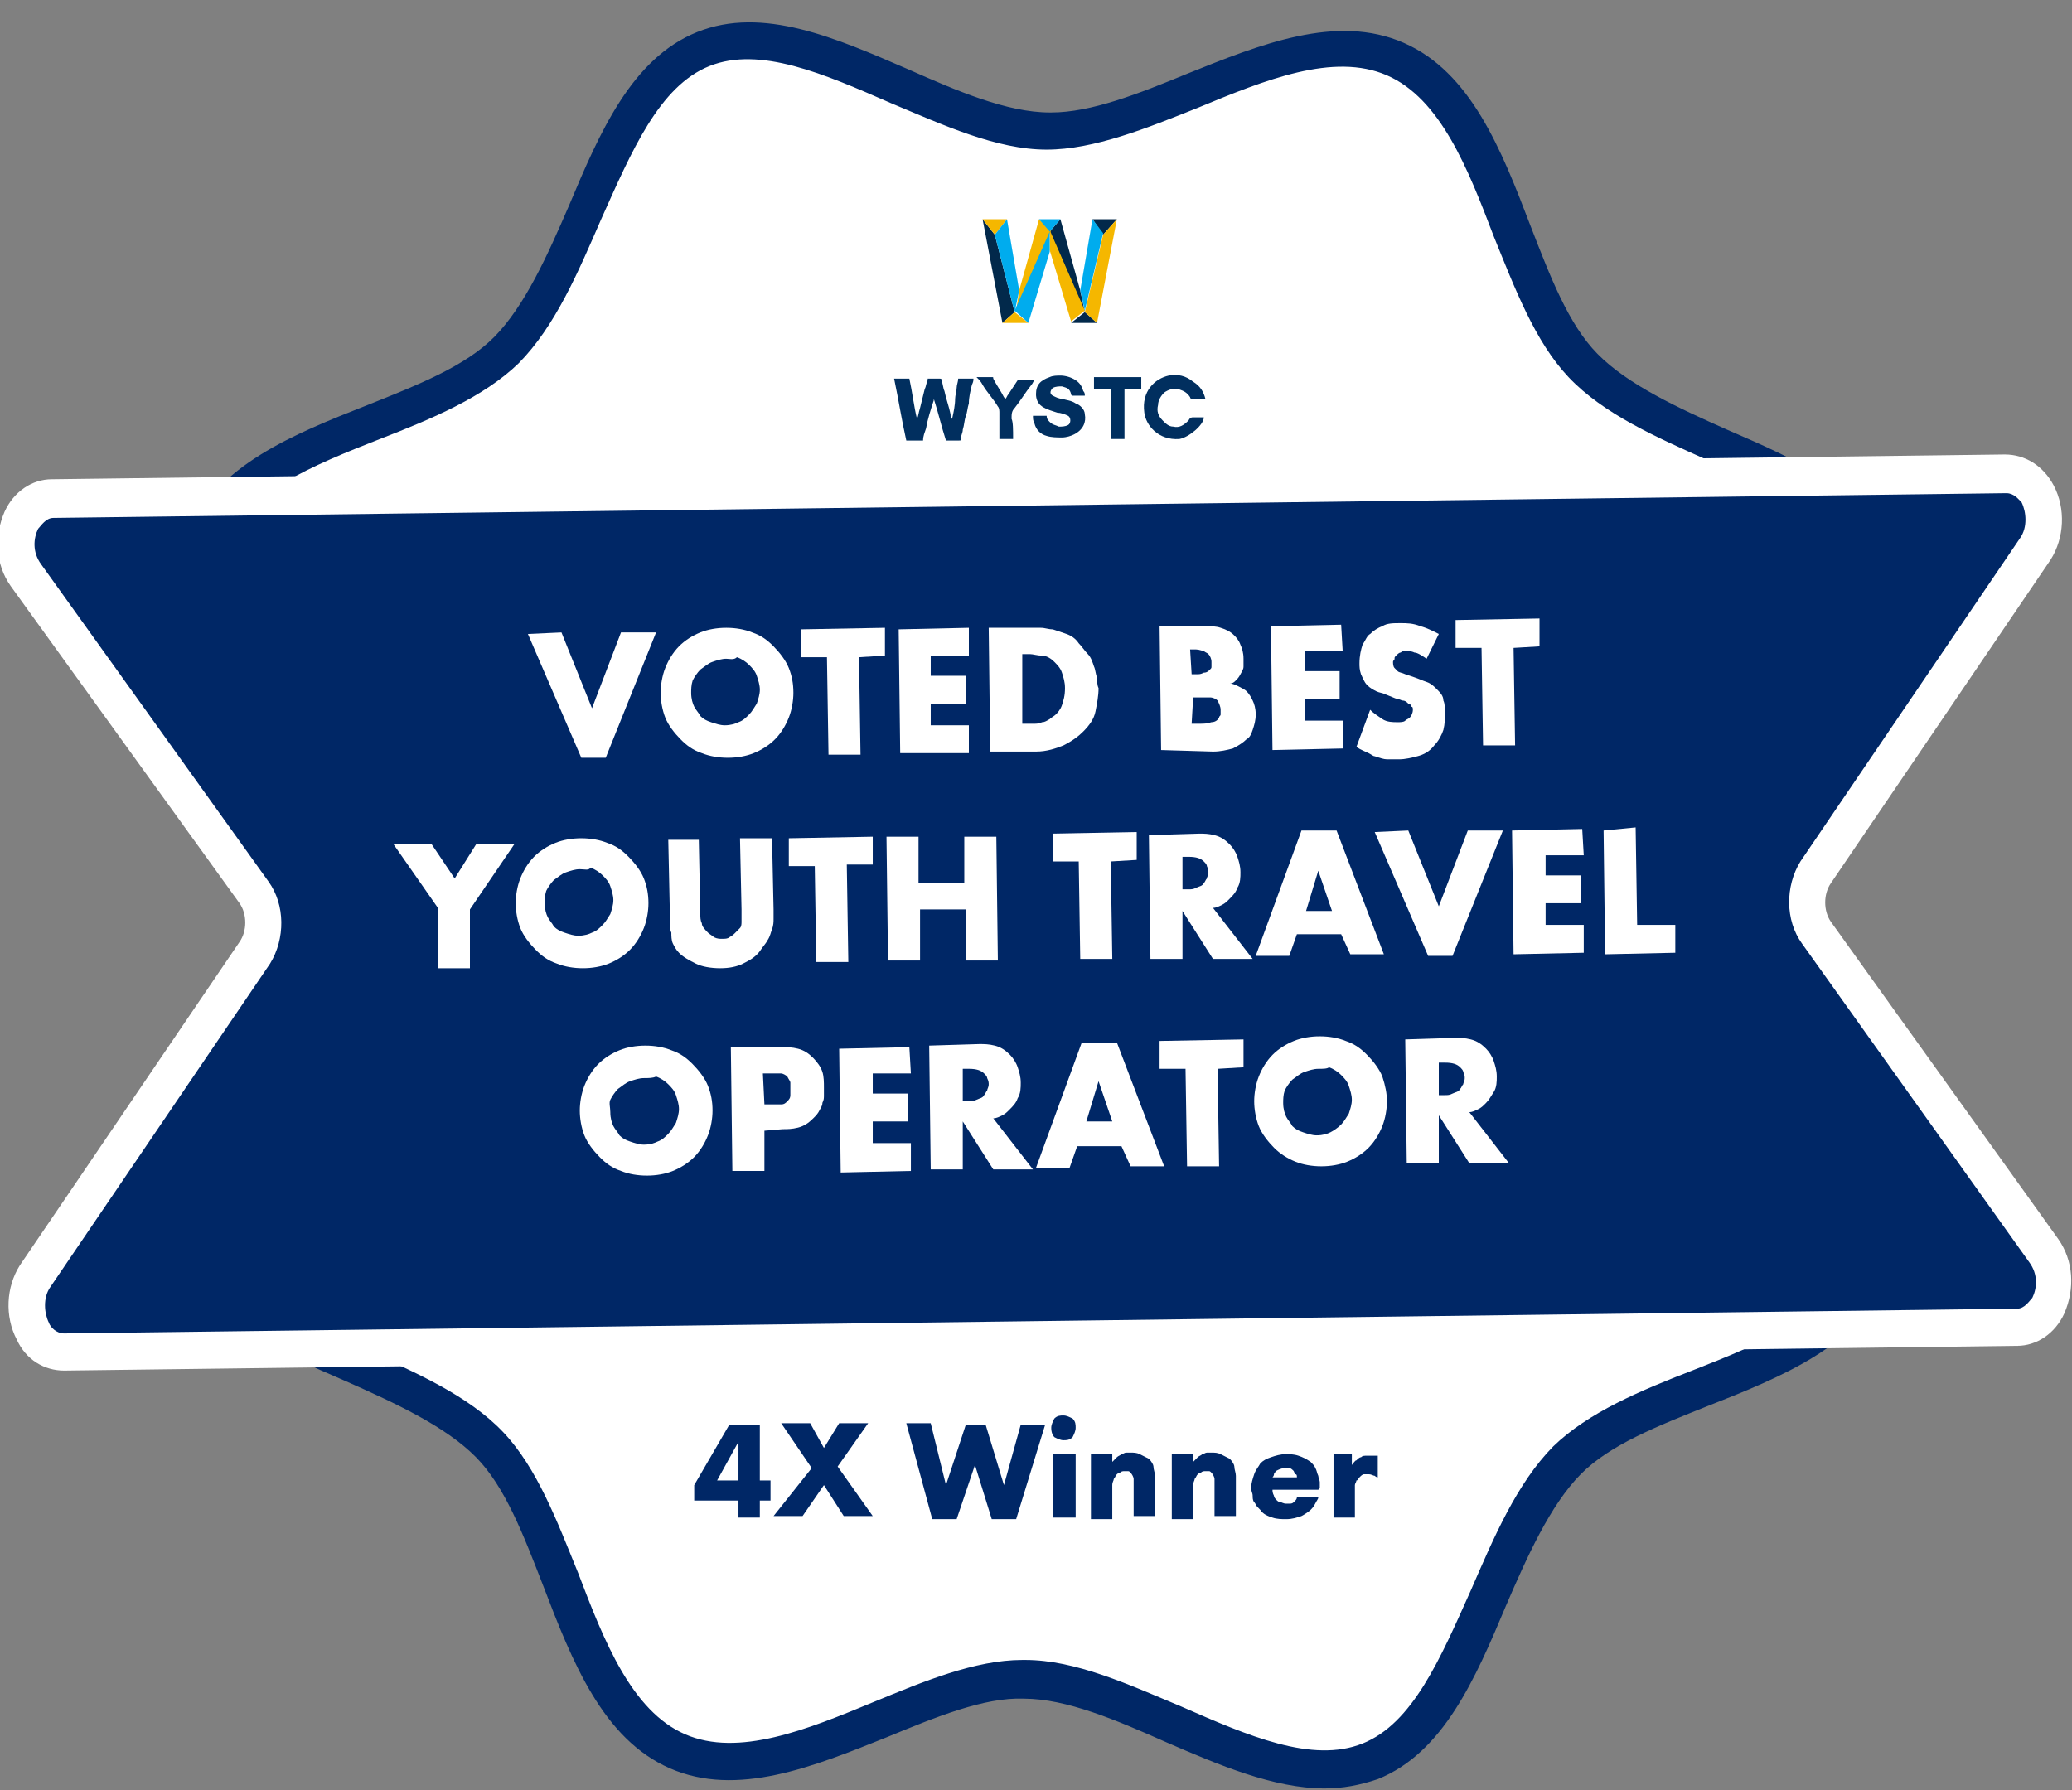<svg width="125" height="108" viewBox="0 0 125 108" fill="none" xmlns="http://www.w3.org/2000/svg">
<rect x="0" y="0" width="125" height="108" fill="#808080" stroke="none"/>
<g clip-path="url(#clip0_4989_1139)">
<path d="M79.599 107.344C76.617 107.344 73.364 105.969 70.201 104.595C67.31 103.312 64.328 102.029 61.798 102.029C59.449 101.937 56.557 103.129 53.665 104.32C49.328 106.061 44.81 107.893 40.834 106.152C36.858 104.411 35.051 99.83 33.334 95.34C32.159 92.316 31.075 89.476 29.358 87.735C27.551 85.902 24.569 84.528 21.677 83.245C17.43 81.412 13.093 79.488 11.557 75.548C10.111 71.699 12.009 67.301 13.816 62.994C15.081 60.062 16.346 57.038 16.346 54.381C16.346 51.907 15.262 49.066 14.087 46.134C12.37 41.736 10.563 37.154 12.28 33.031C13.997 28.999 18.515 27.167 22.943 25.426C25.924 24.235 28.726 23.135 30.442 21.394C32.25 19.561 33.605 16.538 34.87 13.605C36.678 9.299 38.575 4.901 42.461 3.343C46.346 1.785 50.684 3.709 54.93 5.542C57.822 6.825 60.804 8.108 63.334 8.108H63.424C65.774 8.108 68.575 7.008 71.466 5.817C75.804 4.076 80.322 2.243 84.298 3.984C88.274 5.725 90.081 10.307 91.798 14.797C92.972 17.82 94.057 20.661 95.774 22.402C97.581 24.235 100.563 25.609 103.454 26.892C107.701 28.724 112.039 30.649 113.575 34.589C115.111 38.529 113.213 42.927 111.406 47.234C110.141 50.166 108.876 53.19 108.876 55.847C108.876 58.321 109.96 61.162 111.135 64.094C112.852 68.492 114.659 73.074 112.942 77.106C111.225 81.137 106.707 82.97 102.28 84.711C99.298 85.902 96.497 87.002 94.78 88.743C92.972 90.575 91.617 93.599 90.352 96.531C88.545 100.838 86.647 105.236 82.762 106.794C81.677 107.16 80.683 107.344 79.599 107.344Z" fill="white"/>
<path d="M79.897 107.904C76.86 107.904 73.546 106.503 70.324 105.103C67.379 103.796 64.341 102.488 61.764 102.488C59.371 102.395 56.425 103.609 53.48 104.823C49.061 106.597 44.459 108.464 40.409 106.69C36.359 104.916 34.518 100.248 32.769 95.672C31.572 92.591 30.468 89.697 28.719 87.923C26.878 86.056 23.84 84.655 20.895 83.348C16.569 81.481 12.15 79.52 10.586 75.505C9.113 71.584 11.046 67.102 12.887 62.714C14.175 59.726 15.464 56.645 15.464 53.937C15.464 51.416 14.36 48.522 13.163 45.534C11.414 41.052 9.573 36.384 11.322 32.182C13.071 28.074 17.673 26.207 22.184 24.433C25.221 23.219 28.075 22.098 29.823 20.324C31.664 18.457 33.045 15.376 34.334 12.388C36.175 8 38.108 3.518 42.066 1.931C46.024 0.344 50.442 2.304 54.768 4.172C57.714 5.479 60.751 6.786 63.329 6.786H63.421C65.814 6.786 68.667 5.666 71.613 4.452C76.031 2.678 80.633 0.81 84.684 2.584C88.734 4.358 90.575 9.027 92.323 13.602C93.52 16.683 94.625 19.577 96.374 21.351C98.215 23.219 101.252 24.619 104.198 25.927C108.524 27.794 112.942 29.755 114.507 33.769C116.072 37.784 114.139 42.266 112.298 46.654C111.009 49.642 109.72 52.723 109.72 55.431C109.72 57.952 110.825 60.846 112.022 63.834C113.77 68.316 115.611 72.984 113.862 77.092C112.114 81.201 107.511 83.068 103.001 84.842C99.963 86.056 97.11 87.176 95.361 88.95C93.52 90.817 92.139 93.899 90.851 96.886C89.01 101.275 87.077 105.756 83.119 107.344C82.014 107.717 81.002 107.904 79.897 107.904ZM61.672 100.154C61.764 100.154 61.764 100.154 61.856 100.154C64.893 100.154 68.115 101.648 71.245 102.955C75.295 104.729 79.161 106.41 82.198 105.196C85.236 103.982 86.893 100.061 88.734 95.953C90.114 92.778 91.495 89.51 93.704 87.269C95.821 85.215 98.951 83.908 102.08 82.694C106.131 81.107 110.273 79.427 111.653 76.159C113.034 72.891 111.377 68.689 109.72 64.581C108.524 61.5 107.235 58.232 107.235 55.244C107.235 52.163 108.708 48.895 109.997 45.627C111.745 41.519 113.402 37.597 112.206 34.423C111.009 31.342 107.143 29.568 103.093 27.794C99.963 26.393 96.742 24.993 94.625 22.752C92.6 20.605 91.403 17.43 90.114 14.255C88.549 10.147 86.893 5.946 83.671 4.545C80.449 3.145 76.307 4.825 72.257 6.506C69.22 7.72 65.998 9.027 63.145 9.027C60.107 9.027 56.885 7.533 53.756 6.226C49.706 4.452 45.84 2.771 42.802 3.985C39.765 5.199 38.108 9.12 36.267 13.228C34.886 16.403 33.505 19.671 31.296 21.912C29.179 23.966 26.049 25.273 22.92 26.487C18.87 28.074 14.728 29.755 13.347 33.023C11.966 36.29 13.623 40.492 15.28 44.6C16.477 47.681 17.765 50.949 17.765 53.937C17.765 57.018 16.293 60.286 15.004 63.554C13.255 67.662 11.598 71.584 12.795 74.758C13.991 77.933 17.857 79.613 21.907 81.387C25.037 82.788 28.259 84.188 30.376 86.429C32.401 88.577 33.597 91.751 34.886 94.926C36.451 99.034 38.108 103.235 41.329 104.636C44.551 106.036 48.693 104.356 52.743 102.675C55.689 101.461 58.818 100.154 61.672 100.154Z" fill="#002766"/>
<path d="M120.858 79.613L3.866 81.201C1.933 81.201 0.921 78.399 2.117 76.625L15.28 57.298C16.016 56.271 15.924 54.684 15.28 53.657L1.565 34.703C0.276 32.929 1.289 30.128 3.222 30.128L120.214 28.634C122.147 28.634 123.159 31.342 121.963 33.209L108.8 52.536C108.063 53.563 108.156 55.151 108.8 56.178L122.423 75.225C123.711 76.812 122.791 79.613 120.858 79.613Z" fill="#002766"/>
<path d="M3.866 82.694C2.67 82.694 1.565 82.041 1.013 80.827C0.276 79.427 0.368 77.653 1.197 76.345L14.451 56.831C14.912 56.178 14.912 55.151 14.451 54.497L0.644 35.357C-0.276 34.05 -0.368 32.369 0.276 30.875C0.829 29.661 1.933 28.914 3.13 28.914L120.95 27.42C122.147 27.42 123.251 28.074 123.896 29.288C124.632 30.688 124.54 32.462 123.711 33.77L110.457 53.283C109.996 53.937 109.996 54.964 110.457 55.618L124.172 74.758C125.092 76.065 125.184 77.746 124.54 79.24C123.988 80.454 122.883 81.201 121.686 81.201L3.866 82.694ZM121.042 29.755L3.222 31.248C2.762 31.248 2.485 31.715 2.301 31.902C2.025 32.462 1.933 33.303 2.485 34.05L16.2 53.19C17.213 54.591 17.213 56.645 16.293 58.139L3.038 77.653C2.577 78.306 2.67 79.24 2.946 79.8C3.038 80.08 3.406 80.454 3.866 80.454L121.686 78.96C122.147 78.96 122.423 78.493 122.607 78.306C122.883 77.746 122.975 76.906 122.423 76.159L108.708 56.925C107.695 55.524 107.695 53.47 108.616 51.976L121.871 32.462C122.331 31.809 122.239 30.875 121.963 30.315C121.778 30.128 121.502 29.755 121.042 29.755Z" fill="white"/>
<path d="M33.873 38.158L35.714 42.733L37.463 38.158H39.58L36.542 45.721H35.07L31.848 38.251L33.873 38.158Z" fill="white"/>
<path d="M47.864 41.799C47.864 42.266 47.773 42.826 47.588 43.293C47.404 43.76 47.128 44.227 46.76 44.6C46.392 44.974 45.932 45.254 45.471 45.441C45.011 45.627 44.459 45.721 43.907 45.721C43.354 45.721 42.802 45.627 42.342 45.441C41.789 45.254 41.421 44.974 41.053 44.6C40.685 44.227 40.317 43.76 40.133 43.293C39.949 42.826 39.856 42.266 39.856 41.799C39.856 41.332 39.949 40.772 40.133 40.305C40.317 39.838 40.593 39.372 40.961 38.998C41.329 38.625 41.789 38.344 42.25 38.158C42.71 37.971 43.262 37.878 43.815 37.878C44.367 37.878 44.919 37.971 45.379 38.158C45.932 38.344 46.3 38.625 46.668 38.998C47.036 39.372 47.404 39.838 47.588 40.305C47.773 40.772 47.864 41.239 47.864 41.799ZM43.815 39.745C43.538 39.745 43.262 39.838 42.986 39.932C42.71 40.025 42.526 40.212 42.25 40.399C42.066 40.585 41.882 40.865 41.789 41.052C41.697 41.332 41.697 41.612 41.697 41.799C41.697 42.173 41.789 42.453 41.882 42.639C41.974 42.826 42.158 43.013 42.25 43.2C42.434 43.386 42.618 43.48 42.894 43.573C43.17 43.666 43.446 43.76 43.722 43.76C44.091 43.76 44.367 43.666 44.551 43.573C44.827 43.48 45.011 43.293 45.195 43.106C45.379 42.92 45.471 42.733 45.655 42.453C45.748 42.173 45.84 41.892 45.84 41.612C45.84 41.332 45.748 41.052 45.655 40.772C45.563 40.492 45.379 40.305 45.195 40.118C45.011 39.932 44.735 39.745 44.459 39.652C44.275 39.838 43.999 39.745 43.815 39.745Z" fill="white"/>
<path d="M51.822 39.652L51.914 45.534H49.982L49.889 39.652H48.325V37.971L53.387 37.878V39.558L51.822 39.652Z" fill="white"/>
<path d="M58.45 39.558H56.149V40.772H58.266V42.453H56.149V43.76H58.45V45.441H54.308L54.216 37.971L58.45 37.878V39.558Z" fill="white"/>
<path d="M59.739 45.347L59.647 37.878H62.132C62.316 37.878 62.5 37.878 62.776 37.878C63.052 37.878 63.236 37.971 63.513 37.971C63.789 38.064 64.065 38.158 64.341 38.251C64.617 38.344 64.893 38.531 65.077 38.811C65.261 38.998 65.445 39.278 65.629 39.465C65.814 39.652 65.906 39.932 65.998 40.212C66.09 40.399 66.09 40.679 66.182 40.865C66.182 41.052 66.182 41.332 66.274 41.519C66.274 41.986 66.182 42.453 66.09 42.92C65.998 43.386 65.722 43.76 65.353 44.133C65.077 44.413 64.709 44.694 64.157 44.974C63.697 45.16 63.144 45.347 62.5 45.347H59.739ZM61.672 43.666H62.04C62.132 43.666 62.316 43.666 62.408 43.666C62.5 43.666 62.684 43.666 62.868 43.573C63.052 43.573 63.144 43.48 63.328 43.386C63.42 43.293 63.605 43.2 63.697 43.106C63.789 43.013 63.973 42.826 64.065 42.546C64.157 42.266 64.249 41.986 64.249 41.519C64.249 41.146 64.157 40.865 64.065 40.585C63.973 40.305 63.789 40.118 63.605 39.932C63.42 39.745 63.144 39.558 62.868 39.558C62.592 39.558 62.316 39.465 62.132 39.465H61.672V43.666Z" fill="white"/>
<path d="M70.048 45.254L69.956 37.784H72.809C73.086 37.784 73.362 37.784 73.638 37.878C73.914 37.971 74.19 38.064 74.466 38.344C74.558 38.438 74.743 38.625 74.835 38.905C74.927 39.092 75.019 39.372 75.019 39.745C75.019 39.932 75.019 40.025 75.019 40.212C75.019 40.399 74.927 40.492 74.835 40.679C74.743 40.865 74.65 40.959 74.558 41.052C74.466 41.146 74.374 41.239 74.19 41.239C74.374 41.239 74.558 41.332 74.743 41.426C74.927 41.519 75.111 41.612 75.203 41.706C75.387 41.892 75.479 42.079 75.571 42.266C75.663 42.453 75.755 42.733 75.755 43.106C75.755 43.48 75.663 43.76 75.571 44.04C75.479 44.32 75.387 44.507 75.203 44.6C75.019 44.787 74.743 44.974 74.374 45.16C74.006 45.254 73.638 45.347 73.178 45.347L70.048 45.254ZM71.889 40.679H72.257C72.349 40.679 72.441 40.679 72.625 40.585C72.809 40.585 72.902 40.492 72.994 40.399C73.086 40.305 73.086 40.305 73.086 40.212C73.086 40.118 73.086 40.025 73.086 39.932C73.086 39.745 72.994 39.558 72.902 39.465C72.809 39.372 72.718 39.372 72.625 39.278C72.533 39.278 72.349 39.185 72.165 39.185H71.797L71.889 40.679ZM71.889 43.666H72.349C72.625 43.666 72.809 43.666 73.086 43.573C73.27 43.573 73.454 43.48 73.546 43.293C73.546 43.2 73.638 43.2 73.638 43.106C73.638 43.013 73.638 42.92 73.638 42.826C73.638 42.639 73.546 42.453 73.454 42.266C73.362 42.173 73.178 42.079 72.994 42.079C72.809 42.079 72.533 42.079 72.349 42.079H71.981L71.889 43.666Z" fill="white"/>
<path d="M81.001 39.278H78.7V40.492H80.817V42.173H78.7V43.48H81.001V45.16L76.767 45.254L76.675 37.784L80.909 37.691L81.001 39.278Z" fill="white"/>
<path d="M82.659 42.826C82.843 43.013 83.119 43.2 83.395 43.386C83.671 43.573 84.039 43.573 84.315 43.573C84.499 43.573 84.683 43.573 84.776 43.48C84.868 43.386 84.96 43.386 85.052 43.293C85.144 43.2 85.236 43.013 85.236 42.826C85.236 42.733 85.236 42.639 85.144 42.639C85.144 42.546 85.052 42.453 84.96 42.453C84.868 42.359 84.776 42.266 84.591 42.266C84.407 42.173 84.223 42.173 84.039 42.079L83.579 41.892C83.395 41.799 83.211 41.799 83.027 41.706C82.843 41.612 82.659 41.519 82.474 41.332C82.29 41.145 82.198 40.865 82.106 40.679C82.014 40.399 82.014 40.212 82.014 40.025C82.014 39.558 82.106 39.185 82.198 38.905C82.382 38.625 82.474 38.344 82.659 38.251C82.843 38.064 83.119 37.878 83.395 37.784C83.671 37.597 84.039 37.597 84.499 37.597C84.868 37.597 85.236 37.597 85.696 37.784C86.064 37.878 86.432 38.064 86.801 38.251L86.064 39.745C85.788 39.558 85.512 39.371 85.328 39.371C85.144 39.278 84.96 39.278 84.776 39.278C84.683 39.278 84.591 39.278 84.499 39.371C84.407 39.371 84.315 39.465 84.223 39.558C84.131 39.652 84.131 39.652 84.131 39.745C84.131 39.838 84.039 39.838 84.039 39.932C84.039 40.025 84.039 40.212 84.131 40.305C84.131 40.305 84.223 40.399 84.315 40.492C84.407 40.585 84.591 40.585 84.776 40.679L85.328 40.865C85.604 40.959 85.788 41.052 86.064 41.145C86.34 41.239 86.525 41.426 86.709 41.612C86.893 41.799 87.077 41.986 87.077 42.266C87.169 42.453 87.169 42.733 87.169 43.013C87.169 43.386 87.169 43.666 87.077 44.04C86.985 44.32 86.801 44.694 86.525 44.974C86.248 45.347 85.88 45.534 85.512 45.627C85.144 45.721 84.776 45.814 84.407 45.814C84.131 45.814 83.947 45.814 83.671 45.814C83.487 45.814 83.211 45.721 82.935 45.627C82.843 45.627 82.751 45.534 82.567 45.441C82.382 45.347 82.106 45.254 81.83 45.067L82.659 42.826Z" fill="white"/>
<path d="M91.311 39.091L91.403 44.974H89.47L89.378 39.091H87.813V37.411L92.876 37.317V38.998L91.311 39.091Z" fill="white"/>
<path d="M26.417 54.777L23.748 50.949H26.049L27.43 53.003L28.719 50.949H31.02L28.35 54.871V58.419H26.417V54.777Z" fill="white"/>
<path d="M39.12 54.497C39.12 54.964 39.028 55.524 38.844 55.991C38.66 56.458 38.383 56.925 38.015 57.298C37.647 57.672 37.187 57.952 36.727 58.139C36.267 58.325 35.714 58.419 35.162 58.419C34.61 58.419 34.057 58.325 33.597 58.139C33.045 57.952 32.677 57.672 32.308 57.298C31.94 56.925 31.572 56.458 31.388 55.991C31.204 55.524 31.112 54.964 31.112 54.497C31.112 54.03 31.204 53.47 31.388 53.003C31.572 52.536 31.848 52.07 32.216 51.696C32.585 51.323 33.045 51.042 33.505 50.856C33.965 50.669 34.518 50.576 35.07 50.576C35.622 50.576 36.174 50.669 36.635 50.856C37.187 51.042 37.555 51.323 37.923 51.696C38.291 52.07 38.66 52.536 38.844 53.003C39.028 53.47 39.12 53.937 39.12 54.497ZM34.978 52.443C34.702 52.443 34.425 52.536 34.149 52.63C33.873 52.723 33.689 52.91 33.413 53.097C33.229 53.283 33.045 53.563 32.953 53.75C32.861 54.03 32.861 54.31 32.861 54.497C32.861 54.871 32.953 55.151 33.045 55.337C33.137 55.524 33.321 55.711 33.413 55.898C33.597 56.084 33.781 56.178 34.057 56.271C34.334 56.364 34.61 56.458 34.886 56.458C35.254 56.458 35.53 56.364 35.714 56.271C35.99 56.178 36.174 55.991 36.358 55.804C36.543 55.618 36.635 55.431 36.819 55.151C36.911 54.871 37.003 54.59 37.003 54.31C37.003 54.03 36.911 53.75 36.819 53.47C36.727 53.19 36.543 53.003 36.358 52.816C36.174 52.63 35.898 52.443 35.622 52.35C35.53 52.536 35.254 52.443 34.978 52.443Z" fill="white"/>
<path d="M42.157 50.669L42.249 55.151C42.249 55.337 42.249 55.524 42.341 55.711C42.341 55.898 42.526 56.084 42.71 56.271C42.802 56.364 42.986 56.458 43.078 56.551C43.262 56.645 43.446 56.645 43.538 56.645C43.722 56.645 43.906 56.645 43.998 56.551C44.182 56.458 44.274 56.364 44.367 56.271C44.459 56.178 44.551 56.084 44.643 55.991C44.735 55.898 44.735 55.711 44.735 55.618C44.735 55.524 44.735 55.337 44.735 55.244C44.735 55.151 44.735 55.057 44.735 54.871L44.643 50.576H46.576L46.668 54.871C46.668 55.057 46.668 55.244 46.668 55.431C46.668 55.618 46.668 55.804 46.576 56.084C46.484 56.271 46.484 56.458 46.3 56.738C46.207 56.925 46.023 57.111 45.839 57.392C45.563 57.765 45.195 57.952 44.827 58.139C44.459 58.325 43.998 58.419 43.446 58.419C42.894 58.419 42.341 58.325 41.973 58.139C41.605 57.952 41.237 57.765 40.961 57.485C40.777 57.298 40.685 57.111 40.593 56.925C40.501 56.738 40.501 56.458 40.501 56.271C40.408 56.084 40.408 55.804 40.408 55.618C40.408 55.431 40.408 55.151 40.408 54.964L40.316 50.669H42.157Z" fill="white"/>
<path d="M51.086 52.163L51.178 58.045H49.245L49.153 52.256H47.588V50.576L52.651 50.482V52.163H51.086Z" fill="white"/>
<path d="M55.413 53.283H58.174V50.482H60.107L60.199 57.952H58.266V54.871H55.505V57.952H53.572L53.48 50.482H55.413V53.283Z" fill="white"/>
<path d="M67.01 51.976L67.103 57.858H65.169L65.078 51.976H63.513V50.296L68.575 50.202V51.883L67.01 51.976Z" fill="white"/>
<path d="M72.349 50.296C72.625 50.296 72.901 50.296 73.269 50.389C73.638 50.482 73.914 50.669 74.19 50.949C74.374 51.136 74.558 51.416 74.65 51.696C74.742 51.976 74.834 52.256 74.834 52.63C74.834 52.91 74.834 53.283 74.65 53.563C74.558 53.844 74.374 54.03 74.19 54.217C74.006 54.404 73.914 54.497 73.73 54.591C73.546 54.684 73.362 54.777 73.177 54.777L75.571 57.858H73.177L71.337 54.964V57.858H69.404L69.311 50.389L72.349 50.296ZM71.337 53.657H71.705C71.889 53.657 71.981 53.657 72.165 53.563C72.349 53.47 72.533 53.47 72.625 53.283C72.717 53.19 72.717 53.097 72.809 53.003C72.809 52.91 72.901 52.817 72.901 52.63C72.901 52.536 72.901 52.443 72.809 52.256C72.809 52.163 72.717 52.07 72.625 51.976C72.441 51.789 72.165 51.696 71.705 51.696H71.337V53.657Z" fill="white"/>
<path d="M80.909 56.365H78.24L77.78 57.672H75.755L78.516 50.109H80.633L83.487 57.578H81.462L80.909 56.365ZM80.357 54.964L79.529 52.536L78.792 54.964H80.357Z" fill="white"/>
<path d="M84.96 50.109L86.801 54.684L88.549 50.109H90.666L87.629 57.672H86.156L82.935 50.202L84.96 50.109Z" fill="white"/>
<path d="M95.545 51.603H93.244V52.817H95.361V54.497H93.244V55.804H95.545V57.485L91.311 57.578L91.219 50.109L95.453 50.016L95.545 51.603Z" fill="white"/>
<path d="M98.675 49.922L98.767 55.804H101.068V57.485L96.834 57.578L96.742 50.109L98.675 49.922Z" fill="white"/>
<path d="M42.986 67.008C42.986 67.475 42.894 68.036 42.71 68.502C42.526 68.969 42.25 69.436 41.882 69.81C41.513 70.183 41.053 70.463 40.593 70.65C40.133 70.837 39.58 70.93 39.028 70.93C38.476 70.93 37.923 70.837 37.463 70.65C36.911 70.463 36.543 70.183 36.175 69.81C35.806 69.436 35.438 68.969 35.254 68.502C35.07 68.036 34.978 67.475 34.978 67.008C34.978 66.542 35.07 65.981 35.254 65.515C35.438 65.048 35.714 64.581 36.083 64.207C36.451 63.834 36.911 63.554 37.371 63.367C37.831 63.18 38.384 63.087 38.936 63.087C39.488 63.087 40.041 63.18 40.501 63.367C41.053 63.554 41.421 63.834 41.789 64.207C42.158 64.581 42.526 65.048 42.71 65.515C42.894 65.981 42.986 66.448 42.986 67.008ZM38.844 65.048C38.568 65.048 38.292 65.141 38.016 65.234C37.739 65.328 37.555 65.515 37.279 65.701C37.095 65.888 36.911 66.168 36.819 66.355C36.727 66.542 36.819 66.822 36.819 67.102C36.819 67.475 36.911 67.755 37.003 67.942C37.095 68.129 37.279 68.316 37.371 68.502C37.555 68.689 37.739 68.782 38.016 68.876C38.292 68.969 38.568 69.063 38.844 69.063C39.212 69.063 39.488 68.969 39.672 68.876C39.949 68.782 40.133 68.596 40.317 68.409C40.501 68.222 40.593 68.036 40.777 67.755C40.869 67.475 40.961 67.195 40.961 66.915C40.961 66.635 40.869 66.355 40.777 66.075C40.685 65.795 40.501 65.608 40.317 65.421C40.133 65.234 39.856 65.048 39.58 64.954C39.396 65.048 39.12 65.048 38.844 65.048Z" fill="white"/>
<path d="M46.116 68.222V70.65H44.183L44.091 63.18H47.128C47.497 63.18 47.773 63.18 48.141 63.274C48.509 63.367 48.785 63.554 49.061 63.834C49.337 64.114 49.522 64.394 49.614 64.674C49.706 64.954 49.706 65.328 49.706 65.608C49.706 65.795 49.706 65.888 49.706 66.075C49.706 66.262 49.706 66.355 49.614 66.542C49.614 66.728 49.522 66.822 49.43 67.008C49.337 67.195 49.245 67.289 49.061 67.475C48.785 67.755 48.509 67.942 48.141 68.036C47.773 68.129 47.497 68.129 47.22 68.129L46.116 68.222ZM46.116 66.635H46.76C46.852 66.635 47.036 66.635 47.128 66.635C47.312 66.635 47.404 66.542 47.497 66.448C47.589 66.355 47.681 66.262 47.681 66.075C47.681 65.981 47.681 65.795 47.681 65.701C47.681 65.608 47.681 65.515 47.681 65.328C47.681 65.234 47.589 65.141 47.497 64.954C47.404 64.861 47.22 64.768 47.128 64.768C46.944 64.768 46.852 64.768 46.668 64.768H46.024L46.116 66.635Z" fill="white"/>
<path d="M54.952 64.768H52.651V65.981H54.768V67.662H52.651V68.969H54.952V70.65L50.718 70.743L50.626 63.274L54.86 63.18L54.952 64.768Z" fill="white"/>
<path d="M59.094 62.994C59.37 62.994 59.647 62.994 60.015 63.087C60.383 63.18 60.659 63.367 60.935 63.647C61.119 63.834 61.303 64.114 61.395 64.394C61.487 64.674 61.58 64.954 61.58 65.328C61.58 65.608 61.58 65.981 61.395 66.261C61.303 66.542 61.119 66.728 60.935 66.915C60.751 67.102 60.659 67.195 60.475 67.289C60.291 67.382 60.107 67.475 59.923 67.475L62.316 70.556H59.923L58.082 67.662V70.556H56.149L56.057 63.087L59.094 62.994ZM58.082 66.448H58.45C58.634 66.448 58.726 66.448 58.91 66.355C59.094 66.261 59.278 66.261 59.37 66.075C59.462 65.981 59.462 65.888 59.554 65.795C59.554 65.701 59.647 65.608 59.647 65.421C59.647 65.328 59.647 65.234 59.554 65.048C59.554 64.954 59.462 64.861 59.37 64.768C59.186 64.581 58.91 64.487 58.45 64.487H58.082V66.448Z" fill="white"/>
<path d="M67.655 69.156H64.985L64.525 70.463H62.5L65.261 62.9H67.379L70.232 70.37H68.207L67.655 69.156ZM67.102 67.662L66.274 65.234L65.538 67.662H67.102Z" fill="white"/>
<path d="M73.454 64.488L73.546 70.37H71.613L71.521 64.488H69.956V62.807L75.019 62.714V64.394L73.454 64.488Z" fill="white"/>
<path d="M83.671 66.448C83.671 66.915 83.579 67.475 83.395 67.942C83.21 68.409 82.934 68.876 82.566 69.249C82.198 69.623 81.738 69.903 81.278 70.09C80.817 70.276 80.265 70.37 79.713 70.37C79.16 70.37 78.608 70.276 78.148 70.09C77.688 69.903 77.227 69.623 76.859 69.249C76.491 68.876 76.123 68.409 75.939 67.942C75.755 67.475 75.663 66.915 75.663 66.448C75.663 65.981 75.755 65.421 75.939 64.954C76.123 64.488 76.399 64.021 76.767 63.647C77.135 63.274 77.596 62.994 78.056 62.807C78.516 62.62 79.068 62.527 79.621 62.527C80.173 62.527 80.725 62.62 81.185 62.807C81.738 62.994 82.106 63.274 82.474 63.647C82.842 64.021 83.21 64.488 83.395 64.954C83.579 65.515 83.671 65.981 83.671 66.448ZM79.529 64.488C79.252 64.488 78.976 64.581 78.7 64.674C78.424 64.768 78.24 64.954 77.964 65.141C77.78 65.328 77.596 65.608 77.504 65.795C77.412 66.075 77.412 66.355 77.412 66.542C77.412 66.915 77.504 67.195 77.596 67.382C77.688 67.569 77.872 67.755 77.964 67.942C78.148 68.129 78.332 68.222 78.608 68.316C78.884 68.409 79.16 68.502 79.436 68.502C79.805 68.502 80.081 68.409 80.265 68.316C80.449 68.222 80.725 68.036 80.909 67.849C81.093 67.662 81.185 67.475 81.37 67.195C81.462 66.915 81.554 66.635 81.554 66.355C81.554 66.075 81.462 65.795 81.37 65.515C81.278 65.234 81.093 65.048 80.909 64.861C80.725 64.674 80.449 64.488 80.173 64.394C80.081 64.488 79.805 64.488 79.529 64.488Z" fill="white"/>
<path d="M87.813 62.62C88.089 62.62 88.365 62.62 88.733 62.714C89.102 62.807 89.378 62.994 89.654 63.274C89.838 63.461 90.022 63.741 90.114 64.021C90.206 64.301 90.298 64.581 90.298 64.954C90.298 65.234 90.298 65.608 90.114 65.888C89.93 66.168 89.838 66.355 89.654 66.542C89.47 66.728 89.378 66.822 89.194 66.915C89.01 67.008 88.826 67.102 88.641 67.102L91.035 70.183H88.641L86.8 67.289V70.183H84.867L84.775 62.714L87.813 62.62ZM86.8 66.075H87.169C87.353 66.075 87.445 66.075 87.629 65.981C87.813 65.888 87.997 65.888 88.089 65.701C88.181 65.608 88.181 65.515 88.273 65.421C88.273 65.328 88.365 65.234 88.365 65.048C88.365 64.954 88.365 64.861 88.273 64.674C88.273 64.581 88.181 64.488 88.089 64.394C87.905 64.207 87.629 64.114 87.169 64.114H86.8V66.075Z" fill="white"/>
<path d="M64.617 19.484H66.181L65.445 18.83L64.617 19.484Z" fill="#02294B"/>
<path d="M67.379 13.228H65.906L66.55 14.162L67.379 13.228Z" fill="#02294B"/>
<path d="M60.015 14.162L59.278 13.228L60.475 19.484L61.211 18.831L60.015 14.162Z" fill="#02294B"/>
<path d="M65.169 17.523L63.972 13.228L63.328 13.975L65.445 18.831L65.169 17.523Z" fill="#02294B"/>
<path d="M60.475 19.484H62.039L61.211 18.83L60.475 19.484Z" fill="#F5B700"/>
<path d="M60.751 13.228H59.278L60.015 14.162L60.751 13.228Z" fill="#F5B700"/>
<path d="M66.182 19.484L67.378 13.228L66.55 14.162L65.445 18.831L66.182 19.484Z" fill="#F5B700"/>
<path d="M62.684 13.228L61.487 17.523L61.303 18.737L63.42 13.882L62.684 13.228Z" fill="#F5B700"/>
<path d="M63.328 13.882V15.096L64.617 19.391L65.445 18.737L63.328 13.882Z" fill="#F5B700"/>
<path d="M63.973 13.228H63.328H62.684L63.328 13.975L63.973 13.228Z" fill="#00ACEE"/>
<path d="M61.211 18.737L62.039 19.484L63.328 15.189V13.975L61.211 18.737Z" fill="#00ACEE"/>
<path d="M61.487 17.523L60.751 13.228L60.015 14.162L61.211 18.831L61.487 17.523Z" fill="#00ACEE"/>
<path d="M65.906 13.228L65.169 17.523L65.446 18.737L66.55 14.069L65.906 13.228Z" fill="#00ACEE"/>
<path d="M57.437 25.273C57.529 24.899 57.621 24.433 57.621 24.059C57.621 23.872 57.713 23.592 57.713 23.405C57.713 23.219 57.805 23.032 57.805 22.845C57.805 22.845 57.805 22.845 57.898 22.845C58.174 22.845 58.45 22.845 58.726 22.845C58.726 22.939 58.726 23.032 58.634 23.219C58.542 23.592 58.45 23.966 58.45 24.339C58.358 24.619 58.358 24.899 58.266 25.086C58.174 25.366 58.174 25.646 58.082 25.927C58.082 26.113 57.989 26.207 57.989 26.393C57.989 26.58 57.989 26.58 57.805 26.58C57.529 26.58 57.253 26.58 57.069 26.58C56.793 25.74 56.609 24.899 56.333 24.059V24.152C56.149 24.713 55.965 25.273 55.872 25.833C55.78 26.113 55.688 26.3 55.688 26.58C55.688 26.58 55.688 26.58 55.596 26.58C55.32 26.58 54.952 26.58 54.676 26.58C54.4 25.366 54.216 24.152 53.94 22.845H54.86C55.044 23.686 55.136 24.526 55.32 25.273C55.412 25.086 55.412 24.899 55.504 24.619C55.596 24.246 55.688 23.872 55.78 23.499C55.872 23.312 55.872 23.125 55.965 22.939V22.845C55.965 22.845 56.056 22.845 56.149 22.845C56.333 22.845 56.517 22.845 56.701 22.845C56.793 22.845 56.793 22.845 56.793 22.939C56.885 23.125 56.885 23.405 56.977 23.592C57.069 24.059 57.253 24.526 57.345 24.993C57.345 25.086 57.345 25.18 57.437 25.273Z" fill="#012F5F"/>
<path d="M65.445 23.872C65.169 23.872 64.985 23.872 64.709 23.872C64.709 23.872 64.617 23.872 64.617 23.779C64.525 23.405 64.341 23.405 64.065 23.312C63.881 23.312 63.697 23.312 63.513 23.405C63.328 23.592 63.328 23.779 63.513 23.872C63.697 23.966 63.881 24.059 64.065 24.059C64.341 24.152 64.617 24.152 64.893 24.339C65.169 24.433 65.445 24.713 65.445 24.993C65.538 25.46 65.353 25.927 64.801 26.207C64.617 26.3 64.341 26.393 64.065 26.393C63.789 26.393 63.42 26.393 63.144 26.3C62.776 26.207 62.5 25.927 62.408 25.553C62.316 25.366 62.316 25.273 62.316 25.086H63.144C63.144 25.273 63.236 25.366 63.328 25.46C63.513 25.646 63.697 25.646 63.881 25.74C64.065 25.74 64.249 25.74 64.433 25.646C64.617 25.553 64.617 25.18 64.433 25.086C64.249 24.993 63.973 24.899 63.789 24.899C63.513 24.806 63.144 24.713 62.868 24.526C62.592 24.339 62.5 24.059 62.5 23.779C62.5 23.219 62.776 22.939 63.328 22.752C63.513 22.659 63.789 22.659 63.973 22.659C64.249 22.659 64.617 22.752 64.893 22.939C65.169 23.125 65.261 23.312 65.353 23.592C65.445 23.686 65.445 23.779 65.445 23.872Z" fill="#012F5F"/>
<path d="M72.717 24.059C72.625 24.059 72.441 24.059 72.349 24.059C72.165 24.059 71.981 24.059 71.889 24.059C71.889 24.059 71.797 24.059 71.797 23.966C71.612 23.686 71.428 23.592 71.152 23.499C70.784 23.405 70.508 23.499 70.232 23.686C70.048 23.872 69.864 24.152 69.864 24.433C69.772 24.806 69.864 25.086 70.14 25.366C70.324 25.553 70.508 25.74 70.784 25.74C71.152 25.833 71.428 25.646 71.705 25.366C71.797 25.18 71.889 25.18 71.981 25.18C72.165 25.18 72.441 25.18 72.625 25.18C72.625 25.646 71.705 26.393 71.152 26.487C69.864 26.58 69.127 25.646 69.035 24.899C68.851 23.592 69.68 22.845 70.508 22.659C71.06 22.565 71.52 22.659 71.981 23.032C72.441 23.312 72.625 23.686 72.717 24.059Z" fill="#012F5F"/>
<path d="M61.119 26.487H60.291C60.291 26.393 60.291 26.3 60.291 26.207C60.291 25.74 60.291 25.366 60.291 24.899C60.291 24.806 60.291 24.619 60.199 24.526C59.923 24.059 59.554 23.686 59.278 23.219C59.186 23.032 59.094 22.939 58.91 22.752C58.91 22.752 58.91 22.752 59.002 22.752C59.278 22.752 59.554 22.752 59.831 22.752C59.923 22.752 59.923 22.752 59.923 22.845C60.107 23.219 60.383 23.592 60.567 23.966C60.567 23.966 60.567 23.966 60.659 24.059C60.751 23.966 60.751 23.872 60.843 23.779C61.027 23.499 61.211 23.219 61.395 22.939C61.395 22.939 61.395 22.939 61.487 22.939C61.764 22.939 62.132 22.939 62.408 22.939C62.316 23.032 62.316 23.125 62.224 23.219C61.856 23.686 61.58 24.152 61.211 24.619C61.027 24.806 61.027 24.993 61.027 25.273C61.119 25.46 61.119 25.927 61.119 26.487C61.119 26.393 61.119 26.393 61.119 26.487Z" fill="#012F5F"/>
<path d="M68.851 22.752V23.499H67.838V26.487H67.01V23.499H65.998V22.752C66.918 22.752 67.838 22.752 68.851 22.752Z" fill="#002F5F"/>
<path d="M45.839 89.323H46.484V90.537H45.839V91.564H44.551V90.537H41.881V89.604L43.998 85.962H45.839V89.323ZM44.551 89.323V86.989L43.262 89.323H44.551Z" fill="#002766"/>
<path d="M48.969 88.577L47.128 85.869H48.877L49.706 87.363L50.626 85.869H52.375L50.534 88.483L52.651 91.471H50.902L49.706 89.604L48.417 91.471H46.668L48.969 88.577Z" fill="#002766"/>
<path d="M56.148 85.869L57.069 89.604L58.266 85.962H59.462L60.567 89.604L61.579 85.962H63.052L61.303 91.658H59.83L58.818 88.39L57.713 91.658H56.241L54.676 85.869H56.148Z" fill="#002766"/>
<path d="M63.42 86.149C63.42 85.962 63.513 85.776 63.605 85.589C63.789 85.402 63.973 85.402 64.157 85.402C64.341 85.402 64.525 85.496 64.709 85.589C64.893 85.776 64.893 85.962 64.893 86.149C64.893 86.336 64.801 86.522 64.709 86.709C64.525 86.896 64.341 86.896 64.157 86.896C63.973 86.896 63.789 86.803 63.605 86.709C63.513 86.616 63.42 86.429 63.42 86.149ZM64.893 87.736V91.564H63.513V87.736H64.893Z" fill="#002766"/>
<path d="M65.814 87.736H67.102V88.203C67.194 88.11 67.286 88.016 67.378 87.923C67.47 87.83 67.562 87.83 67.654 87.736C67.746 87.736 67.838 87.643 67.931 87.643C68.023 87.643 68.115 87.643 68.207 87.643C68.391 87.643 68.575 87.643 68.759 87.736C68.943 87.83 69.127 87.923 69.311 88.016C69.495 88.203 69.587 88.39 69.587 88.483C69.587 88.67 69.68 88.857 69.68 89.043V91.471H68.391V89.604C68.391 89.51 68.391 89.324 68.391 89.23C68.391 89.137 68.299 88.95 68.207 88.857C68.115 88.763 68.115 88.763 68.023 88.763C67.931 88.763 67.838 88.763 67.838 88.763C67.746 88.763 67.654 88.763 67.562 88.857C67.47 88.857 67.378 88.95 67.378 88.95C67.286 89.043 67.286 89.137 67.194 89.23C67.194 89.324 67.102 89.417 67.102 89.604V91.658H65.814V87.736Z" fill="#002766"/>
<path d="M70.692 87.736H71.981V88.203C72.073 88.11 72.165 88.016 72.257 87.923C72.349 87.83 72.441 87.83 72.533 87.736C72.625 87.736 72.717 87.643 72.809 87.643C72.901 87.643 72.994 87.643 73.086 87.643C73.27 87.643 73.454 87.643 73.638 87.736C73.822 87.83 74.006 87.923 74.19 88.016C74.374 88.203 74.466 88.39 74.466 88.483C74.466 88.67 74.558 88.857 74.558 89.043V91.471H73.27V89.604C73.27 89.51 73.27 89.324 73.27 89.23C73.27 89.137 73.178 88.95 73.086 88.857C72.994 88.763 72.994 88.763 72.901 88.763C72.809 88.763 72.717 88.763 72.717 88.763C72.625 88.763 72.533 88.763 72.441 88.857C72.349 88.857 72.257 88.95 72.257 88.95C72.165 89.043 72.165 89.137 72.073 89.23C72.073 89.324 71.981 89.417 71.981 89.604V91.658H70.692V87.736Z" fill="#002766"/>
<path d="M79.529 89.884H76.767C76.767 89.977 76.767 90.07 76.859 90.257C76.859 90.351 76.951 90.444 77.043 90.537C77.043 90.537 77.135 90.631 77.227 90.631C77.32 90.631 77.412 90.724 77.596 90.724C77.596 90.724 77.688 90.724 77.78 90.724C77.872 90.724 77.964 90.724 78.056 90.631L78.148 90.537C78.148 90.537 78.24 90.444 78.24 90.351H79.529C79.529 90.444 79.436 90.537 79.344 90.724C79.252 90.911 79.16 91.004 79.068 91.098C78.976 91.191 78.7 91.378 78.516 91.471C78.24 91.564 77.964 91.658 77.596 91.658C77.32 91.658 77.043 91.658 76.767 91.564C76.491 91.471 76.215 91.378 76.031 91.098C75.939 91.004 75.939 91.004 75.847 90.911C75.755 90.817 75.755 90.724 75.663 90.631C75.571 90.537 75.571 90.351 75.571 90.257C75.571 90.07 75.478 89.977 75.478 89.79C75.478 89.51 75.571 89.23 75.663 88.95C75.755 88.67 75.939 88.483 76.031 88.296C76.215 88.11 76.399 88.016 76.675 87.923C76.951 87.83 77.227 87.736 77.596 87.736C77.78 87.736 78.056 87.736 78.332 87.83C78.608 87.923 78.792 88.016 79.068 88.203C79.16 88.296 79.344 88.483 79.344 88.577C79.436 88.67 79.436 88.857 79.529 89.043C79.529 89.137 79.621 89.324 79.621 89.417C79.621 89.51 79.621 89.697 79.621 89.79L79.529 89.884ZM78.24 89.137C78.24 89.043 78.24 88.95 78.148 88.95C78.148 88.857 78.056 88.857 78.056 88.763C77.964 88.67 77.872 88.577 77.78 88.577C77.688 88.577 77.596 88.577 77.504 88.577C77.32 88.577 77.135 88.67 76.951 88.763C76.951 88.857 76.859 88.857 76.859 88.95C76.859 89.043 76.767 89.137 76.767 89.137H78.24Z" fill="#002766"/>
<path d="M80.265 87.736H81.554V88.39C81.646 88.296 81.738 88.11 81.83 88.11C81.922 88.016 82.014 87.923 82.106 87.923C82.198 87.83 82.29 87.83 82.474 87.83C82.566 87.83 82.75 87.83 82.843 87.83C82.843 87.83 82.843 87.83 82.934 87.83C82.934 87.83 83.027 87.83 83.119 87.83V89.137C83.119 89.137 83.027 89.137 82.934 89.043C82.843 89.043 82.75 88.95 82.566 88.95C82.474 88.95 82.382 88.95 82.29 88.95C82.198 88.95 82.106 89.043 82.014 89.137C81.922 89.23 81.922 89.324 81.83 89.324C81.83 89.417 81.738 89.51 81.738 89.604C81.738 89.697 81.738 89.79 81.738 89.79C81.738 89.884 81.738 89.884 81.738 89.977V91.564H80.449V87.736H80.265Z" fill="#002766"/>
</g>
<defs>
<clipPath id="clip0_4989_1139">
<rect width="125" height="107" fill="white" transform="translate(0 0.904)"/>
</clipPath>
</defs>
</svg>
